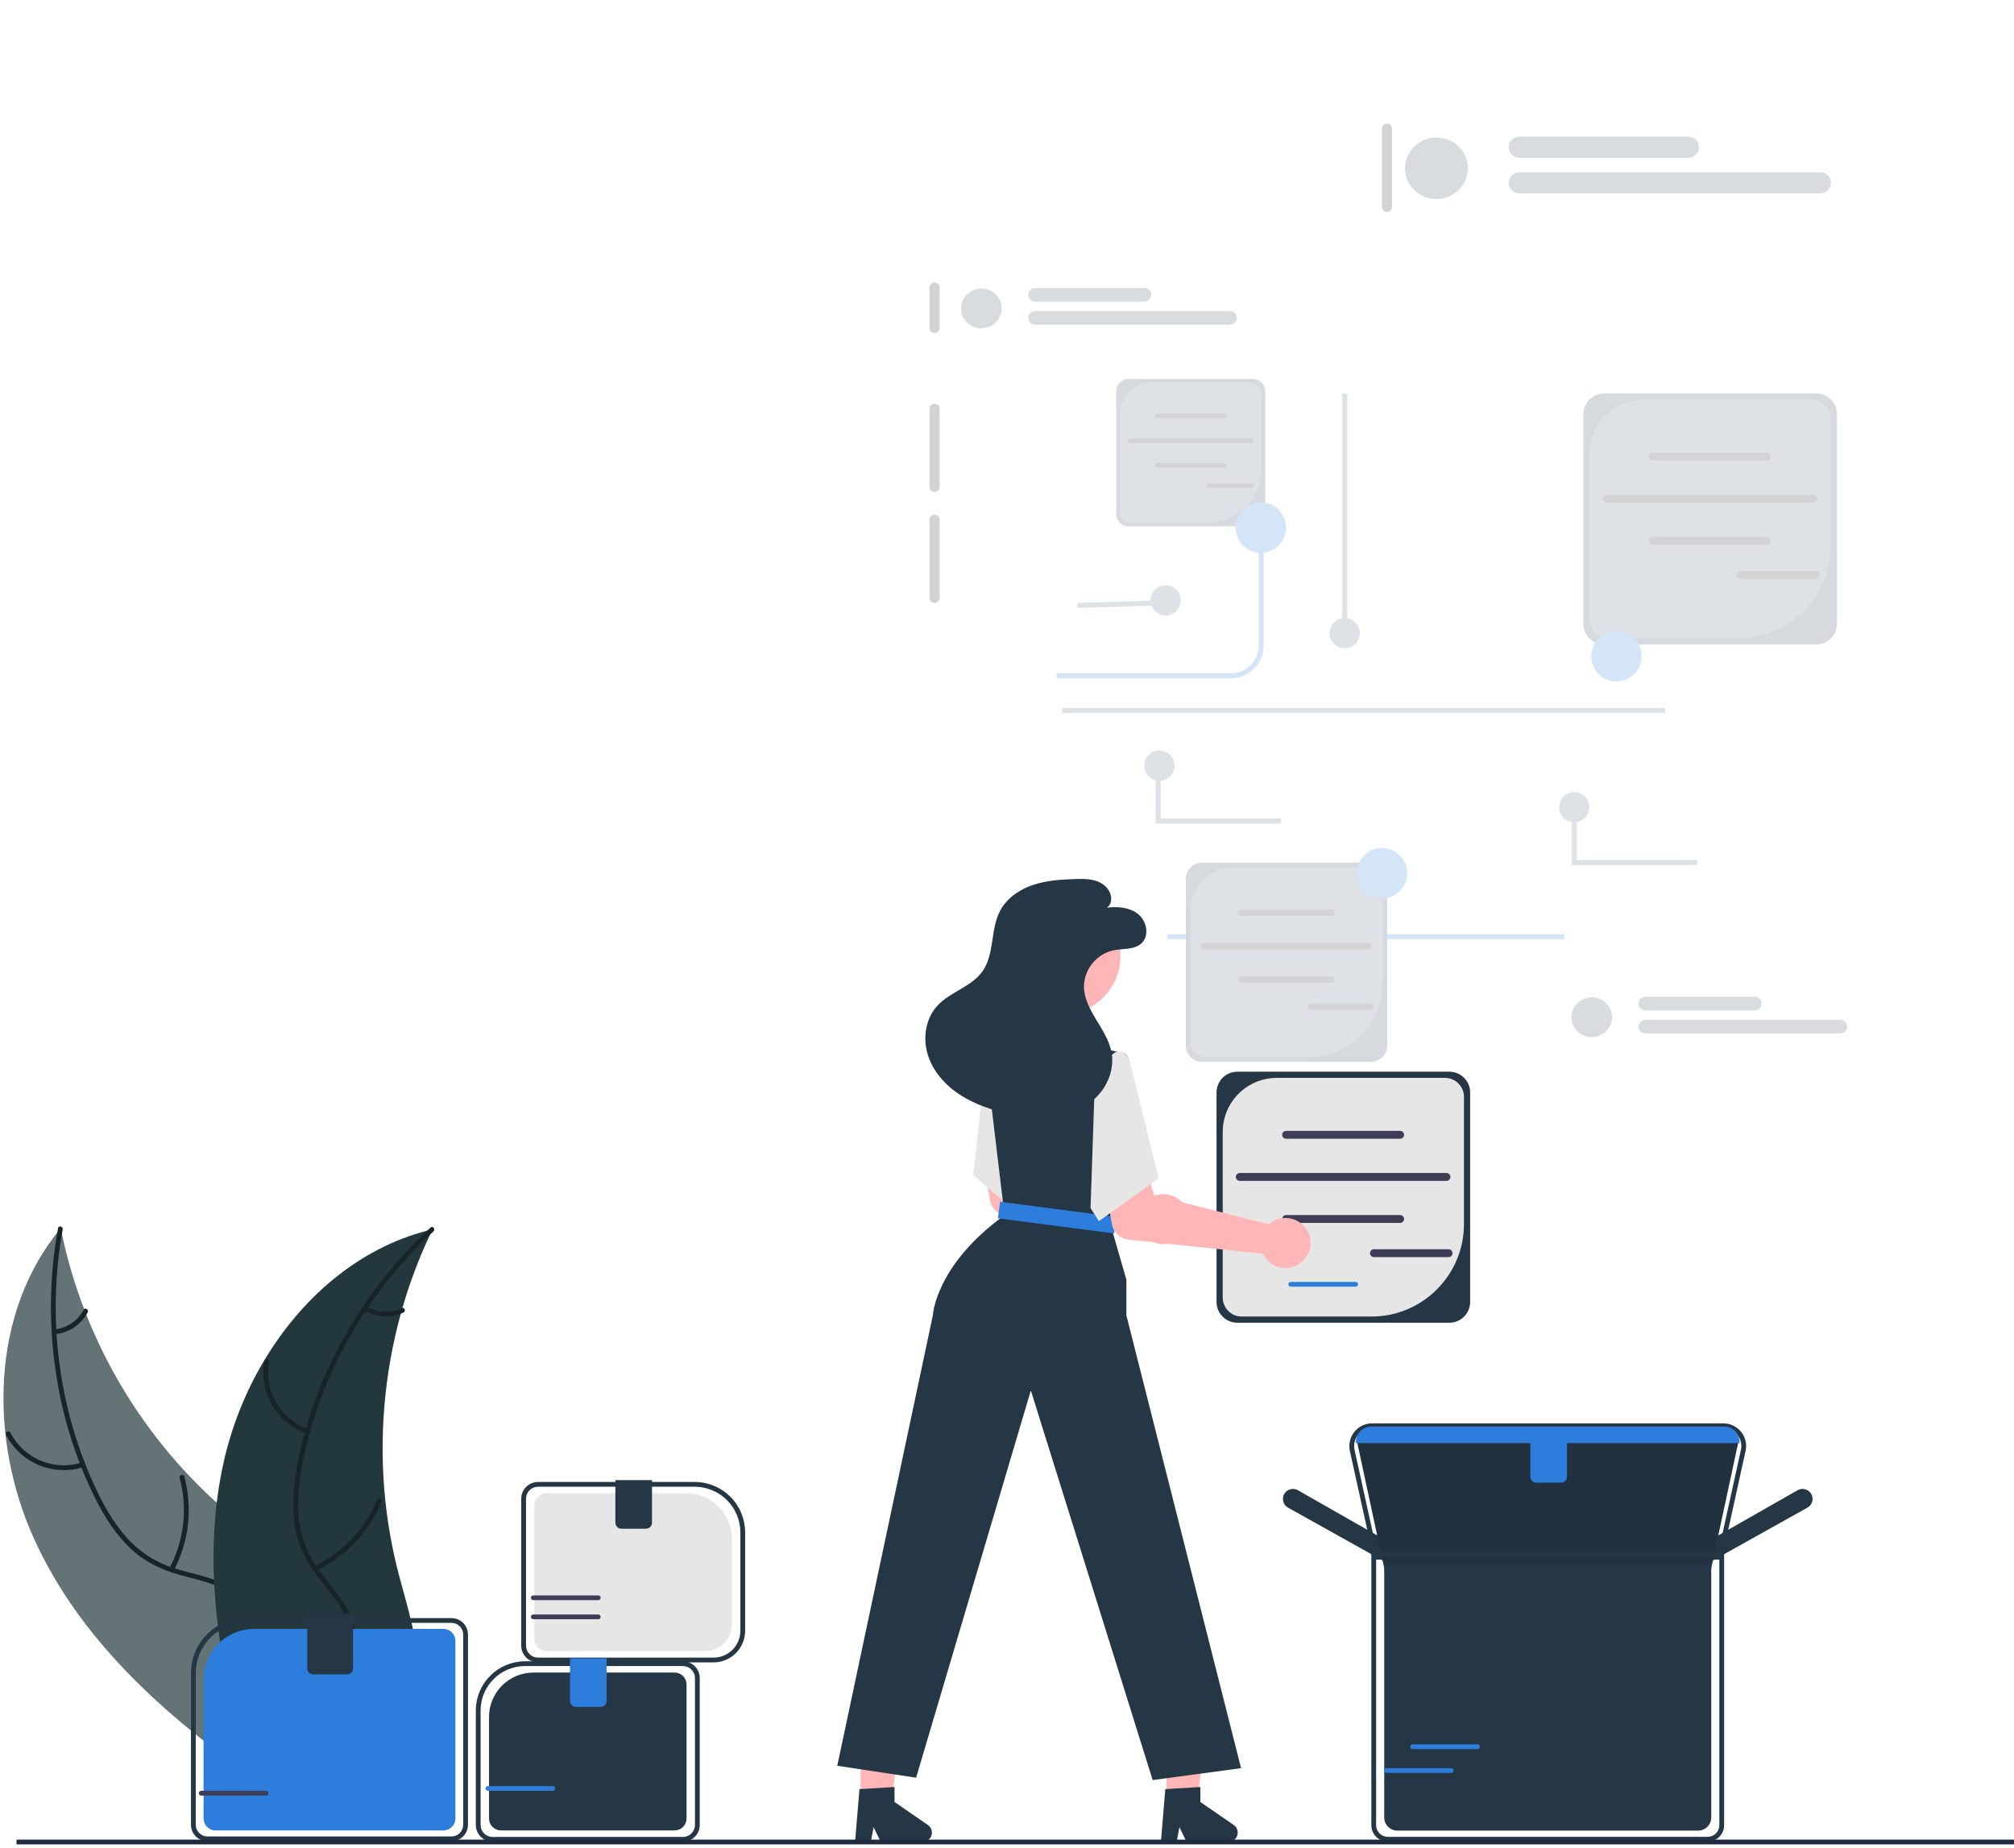 <svg width="582" height="534" viewBox="0 0 582 534" fill="none" xmlns="http://www.w3.org/2000/svg">
<g clip-path="url(#clip0_4867_150791)">
<g opacity="0.2" clip-path="url(#clip1_4867_150791)">
<path d="M514.958 116.652C514.154 116.652 513.5 117.306 513.5 118.11V164.759C513.5 165.563 514.154 166.217 514.958 166.217C515.762 166.217 516.416 165.563 516.416 164.759V118.11C516.416 117.306 515.762 116.652 514.958 116.652Z" fill="#3F3D56"/>
<path d="M270.063 81.666C269.259 81.666 268.605 82.32 268.605 83.124V94.786C268.605 95.59 269.259 96.244 270.063 96.244C270.867 96.244 271.52 95.59 271.52 94.786V83.124C271.52 82.32 270.867 81.666 270.063 81.666Z" fill="#1C2228"/>
<path d="M270.063 116.652C269.259 116.652 268.605 117.306 268.605 118.11V140.706C268.605 141.51 269.259 142.163 270.063 142.163C270.867 142.163 271.52 141.51 271.52 140.706V118.11C271.52 117.306 270.867 116.652 270.063 116.652Z" fill="#1C2228"/>
<path d="M270.063 148.723C269.259 148.723 268.605 149.376 268.605 150.18V172.776C268.605 173.58 269.259 174.234 270.063 174.234C270.867 174.234 271.52 173.58 271.52 172.776V150.18C271.52 149.376 270.867 148.723 270.063 148.723Z" fill="#1C2228"/>
<path d="M400.8 35.746C399.996 35.746 399.342 36.4 399.342 37.204V59.799C399.342 60.603 399.996 61.257 400.8 61.257C401.604 61.257 402.257 60.603 402.257 59.799V37.204C402.257 36.4 401.604 35.746 400.8 35.746Z" fill="#1C2228"/>
<path d="M355.772 195.998H305.32V194.54H355.772C360.154 194.54 363.72 190.974 363.72 186.591V152.477H365.178V186.591C365.178 191.777 360.958 195.998 355.772 195.998Z" fill="#2C7DDC"/>
<path d="M452.038 269.947H337.29V271.405H452.038V269.947Z" fill="#2C7DDC"/>
<path d="M524.842 186.248H463.551C460.244 186.248 457.553 183.557 457.553 180.25V119.704C457.553 116.396 460.244 113.705 463.551 113.705H524.842C528.15 113.705 530.841 116.396 530.841 119.704V180.25C530.841 183.557 528.15 186.248 524.842 186.248Z" fill="#31485B"/>
<path d="M474.966 115.492C466.336 115.492 459.34 122.488 459.34 131.118V178.965C459.34 182 461.801 184.461 464.836 184.461H502.314C517.082 184.461 529.053 172.489 529.053 157.72V120.988C529.053 117.953 526.593 115.492 523.558 115.492L474.966 115.492Z" fill="#5A6A80"/>
<path d="M510.612 133.087H477.653C477.024 133.087 476.512 132.576 476.512 131.947C476.512 131.318 477.024 130.807 477.653 130.807H510.612C511.241 130.807 511.752 131.318 511.752 131.947C511.752 132.576 511.241 133.087 510.612 133.087Z" fill="#1D252E"/>
<path d="M510.612 157.406H477.653C477.024 157.406 476.512 156.894 476.512 156.265C476.512 155.636 477.024 155.125 477.653 155.125H510.612C511.241 155.125 511.752 155.636 511.752 156.265C511.752 156.894 511.241 157.406 510.612 157.406Z" fill="#1D252E"/>
<path d="M523.996 145.255H464.269C463.64 145.255 463.128 144.744 463.128 144.115C463.128 143.486 463.64 142.975 464.269 142.975H523.996C524.625 142.975 525.136 143.486 525.136 144.115C525.136 144.744 524.625 145.255 523.996 145.255Z" fill="#1D252E"/>
<path d="M524.607 167.294H503.03C502.401 167.294 501.889 166.783 501.889 166.154C501.889 165.525 502.401 165.014 503.03 165.014H524.607C525.235 165.014 525.747 165.525 525.747 166.154C525.747 166.783 525.235 167.294 524.607 167.294Z" fill="#1D252E"/>
<path d="M396.103 306.884H347.434C344.807 306.884 342.671 304.747 342.671 302.12V254.043C342.671 251.416 344.807 249.279 347.434 249.279H396.103C398.729 249.279 400.866 251.416 400.866 254.043V302.12C400.866 304.747 398.729 306.884 396.103 306.884Z" fill="#31485B"/>
<path d="M356.498 250.699C349.645 250.699 344.09 256.255 344.09 263.108V301.101C344.09 303.511 346.044 305.465 348.454 305.465H378.214C389.94 305.465 399.447 295.958 399.447 284.231V255.063C399.447 252.653 397.493 250.699 395.083 250.699L356.498 250.699Z" fill="#5A6A80"/>
<path d="M384.804 264.67H358.632C358.132 264.67 357.726 264.264 357.726 263.765C357.726 263.265 358.132 262.859 358.632 262.859H384.804C385.303 262.859 385.709 263.265 385.709 263.765C385.709 264.264 385.303 264.67 384.804 264.67Z" fill="#1D252E"/>
<path d="M384.804 283.981H358.632C358.132 283.981 357.726 283.575 357.726 283.075C357.726 282.576 358.132 282.17 358.632 282.17H384.804C385.303 282.17 385.709 282.576 385.709 283.075C385.709 283.575 385.303 283.981 384.804 283.981Z" fill="#1D252E"/>
<path d="M395.431 274.333H348.004C347.504 274.333 347.098 273.926 347.098 273.427C347.098 272.928 347.504 272.521 348.004 272.521H395.431C395.93 272.521 396.337 272.928 396.337 273.427C396.337 273.926 395.93 274.333 395.431 274.333Z" fill="#1D252E"/>
<path d="M396.039 291.811H378.905C378.406 291.811 378 291.405 378 290.905C378 290.406 378.406 290 378.905 290H396.039C396.538 290 396.944 290.406 396.944 290.905C396.944 291.405 396.538 291.811 396.039 291.811Z" fill="#1D252E"/>
<path d="M362.086 152.109H326.093C324.151 152.109 322.571 150.528 322.571 148.586V113.031C322.571 111.088 324.151 109.508 326.093 109.508H362.086C364.029 109.508 365.609 111.088 365.609 113.031V148.586C365.609 150.528 364.029 152.109 362.086 152.109Z" fill="#31485B"/>
<path d="M332.797 110.557C327.729 110.557 323.621 114.665 323.621 119.733V147.831C323.621 149.613 325.066 151.058 326.848 151.058H348.857C357.529 151.058 364.56 144.028 364.56 135.355V113.784C364.56 112.002 363.115 110.557 361.332 110.557L332.797 110.557Z" fill="#5A6A80"/>
<path d="M353.73 120.89H334.375C334.006 120.89 333.705 120.59 333.705 120.22C333.705 119.851 334.006 119.551 334.375 119.551H353.73C354.099 119.551 354.4 119.851 354.4 120.22C354.4 120.59 354.099 120.89 353.73 120.89Z" fill="#1D252E"/>
<path d="M353.73 135.169H334.375C334.006 135.169 333.705 134.869 333.705 134.5C333.705 134.13 334.006 133.83 334.375 133.83H353.73C354.099 133.83 354.4 134.13 354.4 134.5C354.4 134.869 354.099 135.169 353.73 135.169Z" fill="#1D252E"/>
<path d="M361.59 128.035H326.515C326.146 128.035 325.845 127.734 325.845 127.365C325.845 126.996 326.146 126.695 326.515 126.695H361.59C361.959 126.695 362.259 126.996 362.259 127.365C362.259 127.734 361.959 128.035 361.59 128.035Z" fill="#1D252E"/>
<path d="M361.947 140.978H349.277C348.907 140.978 348.607 140.678 348.607 140.308C348.607 139.939 348.907 139.639 349.277 139.639H361.947C362.317 139.639 362.617 139.939 362.617 140.308C362.617 140.678 362.317 140.978 361.947 140.978Z" fill="#1D252E"/>
<path d="M467.126 196.937C471.151 196.937 474.414 193.674 474.414 189.648C474.414 185.623 471.151 182.359 467.126 182.359C463.1 182.359 459.837 185.623 459.837 189.648C459.837 193.674 463.1 196.937 467.126 196.937Z" fill="#2C7DDC"/>
<path d="M364.357 159.765C368.382 159.765 371.646 156.502 371.646 152.476C371.646 148.451 368.382 145.188 364.357 145.188C360.332 145.188 357.068 148.451 357.068 152.476C357.068 156.502 360.332 159.765 364.357 159.765Z" fill="#2C7DDC"/>
<path d="M399.342 259.623C403.367 259.623 406.631 256.359 406.631 252.334C406.631 248.308 403.367 245.045 399.342 245.045C395.317 245.045 392.053 248.308 392.053 252.334C392.053 256.359 395.317 259.623 399.342 259.623Z" fill="#2C7DDC"/>
<path d="M415.086 57.518C420.103 57.518 424.17 53.537 424.17 48.625C424.17 43.714 420.103 39.732 415.086 39.732C410.069 39.732 406.002 43.714 406.002 48.625C406.002 53.537 410.069 57.518 415.086 57.518Z" fill="#434F5F"/>
<path d="M487.908 45.583H439.013C437.335 45.583 435.971 44.218 435.971 42.54C435.971 40.863 437.335 39.498 439.013 39.498H487.908C489.585 39.498 490.95 40.863 490.95 42.54C490.95 44.218 489.585 45.583 487.908 45.583Z" fill="#434F5F"/>
<path d="M526.066 55.88H439.013C437.335 55.88 435.971 54.515 435.971 52.837C435.971 51.16 437.335 49.795 439.013 49.795H526.066C527.744 49.795 529.108 51.16 529.108 52.837C529.108 54.515 527.744 55.88 526.066 55.88Z" fill="#434F5F"/>
<path d="M283.602 94.892C286.849 94.892 289.481 92.315 289.481 89.136C289.481 85.958 286.849 83.381 283.602 83.381C280.356 83.381 277.723 85.958 277.723 89.136C277.723 92.315 280.356 94.892 283.602 94.892Z" fill="#434F5F"/>
<path d="M330.732 87.168H299.088C298.002 87.168 297.119 86.285 297.119 85.199C297.119 84.114 298.002 83.231 299.088 83.231H330.732C331.817 83.231 332.701 84.114 332.701 85.199C332.701 86.285 331.817 87.168 330.732 87.168Z" fill="#434F5F"/>
<path d="M355.427 93.832H299.087C298.002 93.832 297.119 92.949 297.119 91.864C297.119 90.778 298.002 89.894 299.087 89.894H355.427C356.513 89.894 357.396 90.778 357.396 91.864C357.396 92.949 356.513 93.832 355.427 93.832Z" fill="#434F5F"/>
<path d="M459.986 299.71C463.232 299.71 465.865 297.133 465.865 293.955C465.865 290.776 463.232 288.199 459.986 288.199C456.739 288.199 454.107 290.776 454.107 293.955C454.107 297.133 456.739 299.71 459.986 299.71Z" fill="#434F5F"/>
<path d="M507.115 291.987H475.471C474.385 291.987 473.502 291.103 473.502 290.018C473.502 288.932 474.385 288.049 475.471 288.049H507.115C508.201 288.049 509.084 288.932 509.084 290.018C509.084 291.103 508.201 291.987 507.115 291.987Z" fill="#434F5F"/>
<path d="M531.81 298.651H475.471C474.385 298.651 473.502 297.767 473.502 296.682C473.502 295.596 474.385 294.713 475.471 294.713H531.81C532.896 294.713 533.779 295.596 533.779 296.682C533.779 297.767 532.896 298.651 531.81 298.651Z" fill="#434F5F"/>
<path d="M389.32 113.729H387.863V182.973H389.32V113.729Z" fill="#5A6A80"/>
<path d="M388.591 187.346C391.007 187.346 392.965 185.388 392.965 182.973C392.965 180.558 391.007 178.6 388.591 178.6C386.176 178.6 384.218 180.558 384.218 182.973C384.218 185.388 386.176 187.346 388.591 187.346Z" fill="#5A6A80"/>
<path d="M454.917 237.639C457.332 237.639 459.29 235.681 459.29 233.266C459.29 230.851 457.332 228.893 454.917 228.893C452.502 228.893 450.544 230.851 450.544 233.266C450.544 235.681 452.502 237.639 454.917 237.639Z" fill="#5A6A80"/>
<path d="M336.843 177.87C339.258 177.87 341.216 175.912 341.216 173.496C341.216 171.081 339.258 169.123 336.843 169.123C334.427 169.123 332.47 171.081 332.47 173.496C332.47 175.912 334.427 177.87 336.843 177.87Z" fill="#5A6A80"/>
<path d="M335.226 173.503L311.311 174.227L311.355 175.684L335.271 174.96L335.226 173.503Z" fill="#5A6A80"/>
<path d="M490.493 250.008H454.228V233.266H455.686V248.55H490.493V250.008Z" fill="#5A6A80"/>
<path d="M335.048 225.624C337.463 225.624 339.421 223.666 339.421 221.25C339.421 218.835 337.463 216.877 335.048 216.877C332.632 216.877 330.674 218.835 330.674 221.25C330.674 223.666 332.632 225.624 335.048 225.624Z" fill="#5A6A80"/>
<path d="M370.192 237.992H333.927V221.25H335.385V236.535H370.192V237.992Z" fill="#5A6A80"/>
<path d="M481.156 204.609H306.972V206.067H481.156V204.609Z" fill="#5A6A80"/>
</g>
<path d="M9.852 444.721C-3.222 415.873 -2.74 379.308 17.551 354.965C24.34 388.72 42.879 418.992 69.889 440.425C80.336 448.653 92.814 456.72 95.668 469.689C97.444 477.758 94.927 486.293 90.575 493.322C86.223 500.352 80.157 506.134 74.161 511.832L73.488 513.783C47.394 495.761 22.927 473.568 9.852 444.721Z" fill="#22383C" fill-opacity="0.7"/>
<path d="M18.116 355.316C13.446 380.823 16.915 407.983 28.265 431.352C30.719 436.404 33.65 441.316 37.572 445.38C41.427 449.311 46.266 452.141 51.588 453.576C56.523 455.013 61.738 455.914 66.237 458.523C70.979 461.272 73.922 465.887 75.069 471.178C76.471 477.652 75.458 484.243 74.243 490.654C72.894 497.772 71.379 505.144 73.334 512.3C73.571 513.167 72.209 513.483 71.972 512.617C68.57 500.168 75.184 487.889 74.26 475.373C73.829 469.532 71.63 463.786 66.61 460.402C62.219 457.443 56.843 456.51 51.833 455.098C46.573 453.615 41.849 451.35 37.829 447.593C33.718 443.749 30.589 438.941 28.016 433.973C22.266 422.665 18.335 410.526 16.366 398C14.039 383.716 14.178 369.141 16.779 354.904C16.94 354.023 18.276 354.441 18.116 355.316Z" fill="#182429"/>
<path d="M24.174 423.95C19.938 425.304 15.358 425.113 11.251 423.409C7.144 421.705 3.778 418.601 1.753 414.65C1.347 413.849 2.575 413.181 2.982 413.983C4.86 417.665 7.996 420.557 11.824 422.135C15.652 423.714 19.919 423.876 23.856 422.592C24.712 422.313 25.025 423.674 24.174 423.95Z" fill="#182429"/>
<path d="M48.99 453.176C53.222 445.149 54.267 435.826 51.914 427.065C51.68 426.197 53.042 425.881 53.276 426.747C55.707 435.869 54.601 445.569 50.178 453.913C49.756 454.708 48.57 453.967 48.99 453.176Z" fill="#182429"/>
<path d="M15.838 384.169C17.586 383.986 19.261 383.372 20.713 382.383C22.165 381.395 23.348 380.062 24.156 378.504C24.567 377.704 25.753 378.446 25.344 379.241C24.443 380.957 23.135 382.428 21.533 383.524C19.932 384.62 18.085 385.308 16.156 385.528C15.976 385.564 15.788 385.53 15.632 385.433C15.476 385.336 15.363 385.184 15.316 385.007C15.274 384.827 15.306 384.638 15.404 384.481C15.502 384.324 15.657 384.212 15.838 384.169Z" fill="#182429"/>
<path d="M125.009 355.246C124.766 355.753 124.523 356.26 124.286 356.777C121.056 363.607 118.387 370.688 116.307 377.949C116.137 378.508 115.973 379.077 115.82 379.639C110.994 397.186 109.476 415.475 111.343 433.575C112.093 440.777 113.391 447.911 115.225 454.917C117.76 464.591 121.28 474.88 120.485 484.54C120.414 485.549 120.28 486.552 120.084 487.544L75.925 514.449C75.794 514.46 75.668 514.481 75.537 514.492L73.823 515.647C73.703 515.292 73.586 514.922 73.466 514.567C73.396 514.361 73.335 514.15 73.265 513.944C73.221 513.806 73.177 513.666 73.13 513.544C73.115 513.497 73.101 513.451 73.092 513.415C73.045 513.292 73.014 513.173 72.972 513.06C72.314 510.991 71.669 508.914 71.038 506.829C71.032 506.819 71.032 506.818 71.035 506.802C66.265 490.901 62.784 474.462 61.914 458.019C61.888 457.524 61.856 457.02 61.85 456.513C61.499 449.099 61.757 441.668 62.62 434.296C63.105 430.261 63.795 426.253 64.687 422.287C67.011 412.045 70.936 402.231 76.317 393.206C87.048 375.215 103.427 360.847 123.474 355.63C123.986 355.497 124.49 355.369 125.009 355.246Z" fill="#22383C"/>
<path d="M125.252 355.867C106.129 373.428 92.505 397.198 87.463 422.673C86.373 428.181 85.747 433.863 86.427 439.463C87.132 444.917 89.287 450.083 92.671 454.425C95.743 458.536 99.364 462.387 101.381 467.172C103.508 472.215 103.073 477.667 100.794 482.58C98.006 488.592 93.219 493.246 88.38 497.635C83.006 502.508 77.347 507.485 74.589 514.373C74.255 515.207 72.976 514.641 73.31 513.808C78.108 501.825 90.8 495.993 97.617 485.444C100.798 480.521 102.51 474.613 100.544 468.896C98.825 463.897 95.095 459.923 91.948 455.787C88.643 451.444 86.238 446.798 85.296 441.384C84.333 435.846 84.737 430.128 85.681 424.617C87.916 412.135 92.104 400.081 98.092 388.897C104.856 376.095 113.765 364.541 124.434 354.736C125.094 354.129 125.909 355.265 125.252 355.867Z" fill="#182429"/>
<path d="M88.664 414.306C84.465 412.843 80.923 409.939 78.672 406.112C76.421 402.285 75.607 397.785 76.376 393.415C76.534 392.531 77.918 392.736 77.76 393.62C77.037 397.689 77.795 401.881 79.899 405.44C82.002 408.999 85.312 411.691 89.23 413.03C90.081 413.322 89.51 414.596 88.664 414.306Z" fill="#182429"/>
<path d="M90.837 452.543C99.061 448.676 105.522 441.859 108.931 433.45C109.269 432.617 110.547 433.183 110.211 434.015C106.646 442.758 99.908 449.839 91.341 453.845C90.524 454.226 90.024 452.922 90.837 452.543Z" fill="#182429"/>
<path d="M106.017 377.535C107.524 378.439 109.232 378.955 110.988 379.038C112.744 379.12 114.493 378.766 116.078 378.008C116.89 377.616 117.389 378.92 116.582 379.309C114.827 380.139 112.895 380.528 110.955 380.441C109.014 380.354 107.125 379.794 105.451 378.811C105.286 378.732 105.157 378.592 105.091 378.421C105.024 378.25 105.026 378.061 105.095 377.891C105.171 377.722 105.31 377.59 105.483 377.524C105.656 377.457 105.848 377.461 106.017 377.535Z" fill="#182429"/>
<path d="M418.842 382.248H357.551C354.244 382.248 351.553 379.557 351.553 376.25V315.704C351.553 312.396 354.244 309.705 357.551 309.705H418.842C422.15 309.705 424.841 312.396 424.841 315.704V376.25C424.841 379.557 422.15 382.248 418.842 382.248Z" fill="#253645"/>
<path d="M368.966 311.492C360.336 311.492 353.34 318.488 353.34 327.118V374.965C353.34 378 355.801 380.461 358.836 380.461H396.314C411.082 380.461 423.053 368.489 423.053 353.72V316.988C423.053 313.953 420.593 311.492 417.558 311.492L368.966 311.492Z" fill="#E6E6E6"/>
<path d="M404.612 329.087H371.653C371.024 329.087 370.512 328.576 370.512 327.947C370.512 327.318 371.024 326.807 371.653 326.807H404.612C405.241 326.807 405.752 327.318 405.752 327.947C405.752 328.576 405.241 329.087 404.612 329.087Z" fill="#3F3D56"/>
<path d="M404.612 353.406H371.653C371.024 353.406 370.512 352.894 370.512 352.265C370.512 351.636 371.024 351.125 371.653 351.125H404.612C405.241 351.125 405.752 351.636 405.752 352.265C405.752 352.894 405.241 353.406 404.612 353.406Z" fill="#3F3D56"/>
<path d="M417.996 341.255H358.269C357.64 341.255 357.128 340.744 357.128 340.115C357.128 339.486 357.64 338.975 358.269 338.975H417.996C418.625 338.975 419.136 339.486 419.136 340.115C419.136 340.744 418.625 341.255 417.996 341.255Z" fill="#3F3D56"/>
<path d="M418.607 363.294H397.03C396.401 363.294 395.889 362.783 395.889 362.154C395.889 361.525 396.401 361.014 397.03 361.014H418.607C419.235 361.014 419.747 361.525 419.747 362.154C419.747 362.783 419.235 363.294 418.607 363.294Z" fill="#3F3D56"/>
<path d="M332.344 346.225C332.024 346.432 331.72 346.664 331.436 346.918L298.256 338.481L295.993 330.496L283.465 332.329L286.095 346.853C286.307 348.026 286.896 349.099 287.772 349.911C288.647 350.722 289.763 351.228 290.952 351.353L329.695 355.423C330.327 356.75 331.348 357.853 332.624 358.587C333.899 359.321 335.368 359.649 336.836 359.53C338.303 359.41 339.7 358.847 340.839 357.917C341.978 356.986 342.806 355.731 343.212 354.32C343.619 352.908 343.585 351.407 343.116 350.015C342.646 348.623 341.763 347.406 340.583 346.528C339.403 345.649 337.983 345.149 336.512 345.095C335.04 345.041 333.587 345.435 332.346 346.225H332.344Z" fill="#FFB6B6"/>
<path d="M281.226 339.577L289.774 346.933L301.733 357.216L307.015 330.258L307.567 327.455L308.002 325.231L295.884 304.176L285.783 304.754L285.092 304.796L285.078 304.947L284.92 306.359L282.848 324.941L282.8 325.389L281.226 339.577Z" fill="#E6E6E6"/>
<path d="M337.097 523.936H345.562L349.59 491.367H337.096L337.097 523.936Z" fill="#FFB6B6"/>
<path d="M248.717 524.624H257.182L261.21 492.055H248.716L248.717 524.624Z" fill="#FFB6B6"/>
<path d="M241.951 510.281L264.737 513.725L297.886 401.819L333.093 514.414L358.64 510.97L325.498 380.11V369.778L321.01 354.282L321.479 350.087L324.745 320.754L326.161 308.033L326.253 307.211C326.33 306.522 326.146 305.828 325.739 305.266C325.331 304.703 324.729 304.312 324.048 304.169L313.415 301.938H296.038L285.785 304.754L285.081 304.947L284.763 305.037L284.922 306.359L287.325 326.457L287.456 327.559L289.776 346.933L290.287 351.182C270.263 365.646 269.573 380.11 269.573 380.11L241.951 510.281Z" fill="#253645"/>
<path d="M306.826 293.225C316.192 293.225 323.784 285.651 323.784 276.309C323.784 266.966 316.192 259.393 306.826 259.393C297.46 259.393 289.867 266.966 289.867 276.309C289.867 285.651 297.46 293.225 306.826 293.225Z" fill="#FFB6B6"/>
<path d="M289.013 347.296L288.387 352.076L321.934 356.453L322.561 351.672L289.013 347.296Z" fill="#2C7DDC"/>
<path d="M367.558 353.114C367.238 353.321 366.934 353.552 366.65 353.807L333.47 345.369L331.207 337.385L318.679 339.218L321.309 353.742C321.521 354.915 322.11 355.988 322.985 356.799C323.861 357.611 324.977 358.117 326.166 358.242L364.909 362.312C365.54 363.638 366.562 364.742 367.837 365.476C369.113 366.209 370.582 366.538 372.05 366.418C373.517 366.298 374.913 365.736 376.052 364.805C377.192 363.875 378.02 362.62 378.426 361.208C378.833 359.797 378.799 358.295 378.33 356.903C377.86 355.511 376.976 354.295 375.797 353.416C374.617 352.537 373.197 352.038 371.726 351.984C370.254 351.93 368.801 352.324 367.56 353.114H367.558Z" fill="#FFB6B6"/>
<path d="M316.522 308.481L322.391 304.004C323.979 303.403 326.152 305.109 326.533 306.759L334.819 340.507L317.557 352.905L315.141 349.116L316.522 308.481Z" fill="#E6E6E6"/>
<path d="M319.821 262.303C322.992 261.915 326.473 262.189 328.945 264.209C331.417 266.228 332.215 270.427 329.874 272.596C327.803 274.517 324.563 274.065 321.787 274.612C319.396 275.146 317.254 276.465 315.704 278.358C314.153 280.25 313.285 282.607 313.236 285.051C313.278 292.058 320.019 297.365 321.23 304.267C322.059 308.978 320.065 313.935 316.622 317.263C313.178 320.591 308.444 322.389 303.675 322.876C298.905 323.363 294.082 322.62 289.447 321.397C284.792 320.17 280.21 318.428 276.304 315.62C272.399 312.812 269.197 308.852 267.943 304.216C266.69 299.579 267.59 294.263 270.821 290.703C274.522 286.626 280.677 285.224 283.878 280.746C287.469 275.727 286.138 268.579 289.042 263.137C290.981 259.504 294.652 257.026 298.565 255.72C302.478 254.414 306.657 254.157 310.781 254.031C312.949 253.962 315.183 253.942 317.202 254.73C319.222 255.519 321 257.315 321.102 259.477C321.204 261.638 319.821 262.303 319.821 262.303Z" fill="#253645"/>
<path d="M130.477 532.085H59.945C58.683 532.084 57.474 531.583 56.582 530.694C55.69 529.804 55.189 528.598 55.188 527.339V483.475C55.192 479.268 56.87 475.235 59.852 472.26C62.834 469.285 66.878 467.612 71.096 467.607H130.477C131.738 467.609 132.947 468.109 133.839 468.999C134.731 469.888 135.233 471.095 135.234 472.353V527.339C135.233 528.598 134.731 529.804 133.839 530.694C132.947 531.583 131.738 532.084 130.477 532.085ZM71.096 468.985C67.244 468.989 63.552 470.517 60.828 473.234C58.105 475.95 56.573 479.634 56.568 483.475V527.339C56.569 528.232 56.925 529.089 57.558 529.72C58.191 530.351 59.049 530.707 59.945 530.708H130.477C131.372 530.707 132.23 530.351 132.863 529.72C133.496 529.089 133.852 528.232 133.853 527.339V472.353C133.852 471.46 133.496 470.604 132.863 469.972C132.23 469.341 131.372 468.986 130.477 468.985H71.096Z" fill="#253645"/>
<path d="M73.429 470.729C69.558 470.733 65.846 472.269 63.108 475C60.37 477.731 58.831 481.433 58.826 485.295V525.521C58.827 526.434 59.191 527.309 59.839 527.955C60.486 528.6 61.363 528.964 62.279 528.965H128.144C129.059 528.964 129.937 528.6 130.584 527.955C131.231 527.309 131.595 526.434 131.596 525.521V474.172C131.595 473.259 131.231 472.384 130.584 471.738C129.937 471.093 129.059 470.73 128.144 470.729H73.429Z" fill="#2C7DDC"/>
<path d="M100.286 483.868H90.504C90.047 483.867 89.608 483.686 89.284 483.363C88.961 483.04 88.779 482.603 88.778 482.146V466.252H102.012V482.146C102.011 482.603 101.829 483.04 101.506 483.363C101.182 483.686 100.743 483.867 100.286 483.868Z" fill="#253645"/>
<path d="M491.996 452.617L495.016 444.586L495.124 444.524L519.455 430.656C519.717 430.507 520 430.399 520.295 430.337C520.973 430.195 521.679 430.3 522.286 430.632C522.893 430.965 523.361 431.503 523.604 432.15C523.847 432.797 523.85 433.509 523.612 434.158C523.374 434.806 522.911 435.348 522.307 435.686L491.996 452.617Z" fill="#253645"/>
<path d="M402.523 452.617L372.215 435.687C371.611 435.35 371.148 434.807 370.91 434.158C370.672 433.51 370.675 432.797 370.918 432.15C371.161 431.503 371.629 430.965 372.236 430.632C372.843 430.3 373.55 430.195 374.228 430.337C374.523 430.399 374.806 430.507 375.068 430.656L399.507 444.586L402.523 452.617Z" fill="#253645"/>
<path d="M494.414 453.613H400.106L392.174 416.688H502.346L494.414 453.613Z" fill="#253645"/>
<path d="M497.52 450.707H397L390.085 419.285C389.875 418.328 389.882 417.337 390.106 416.384C390.331 415.431 390.767 414.54 391.382 413.777C391.997 413.014 392.776 412.398 393.661 411.975C394.547 411.552 395.516 411.332 396.497 411.332H498.022C499.004 411.332 499.973 411.552 500.858 411.975C501.744 412.398 502.522 413.014 503.138 413.777C503.753 414.54 504.189 415.431 504.413 416.384C504.637 417.337 504.645 418.328 504.434 419.285L497.52 450.707ZM398.11 449.329H496.409L503.085 418.989C503.252 418.234 503.246 417.451 503.069 416.698C502.892 415.945 502.548 415.242 502.062 414.639C501.576 414.037 500.961 413.551 500.262 413.217C499.563 412.883 498.797 412.709 498.022 412.71H396.497C395.722 412.709 394.957 412.883 394.258 413.217C393.559 413.551 392.943 414.037 392.458 414.64C391.972 415.242 391.628 415.946 391.45 416.699C391.273 417.451 391.268 418.234 391.434 418.99L398.11 449.329Z" fill="#253645"/>
<path opacity="0.1" d="M494.414 453.613H400.106L392.174 416.688H502.346L494.414 453.613Z" fill="black"/>
<path d="M493.501 532.189H401.02C399.765 532.188 398.563 531.69 397.676 530.805C396.789 529.92 396.29 528.721 396.288 527.469V448.592H498.233V527.469C498.231 528.721 497.732 529.92 496.845 530.805C495.958 531.69 494.755 532.188 493.501 532.189ZM397.669 449.969V527.469C397.67 528.355 398.023 529.205 398.652 529.832C399.28 530.458 400.132 530.811 401.02 530.812H493.501C494.389 530.811 495.241 530.458 495.869 529.832C496.497 529.205 496.851 528.355 496.852 527.469V449.969H397.669Z" fill="#253645"/>
<path d="M400.011 451.76V525.233C400.012 526.237 400.412 527.2 401.124 527.91C401.836 528.62 402.802 529.02 403.808 529.021H490.712C491.719 529.02 492.684 528.62 493.396 527.91C494.108 527.2 494.508 526.237 494.51 525.233V451.76H400.011Z" fill="#253645"/>
<path d="M502.691 417.033H391.828V416.689C391.829 415.515 392.298 414.39 393.13 413.56C393.962 412.73 395.09 412.263 396.266 412.262H498.253C499.429 412.263 500.558 412.73 501.39 413.56C502.222 414.39 502.69 415.515 502.691 416.689V417.033Z" fill="#2C7DDC"/>
<path d="M154.15 483.344C150.747 483.348 147.485 484.697 145.08 487.097C142.674 489.497 141.32 492.751 141.316 496.145V525.522C141.317 526.435 141.682 527.31 142.329 527.956C142.976 528.601 143.853 528.964 144.769 528.965H194.943C195.858 528.964 196.736 528.601 197.383 527.956C198.03 527.31 198.394 526.435 198.395 525.522V486.787C198.394 485.874 198.03 484.999 197.383 484.354C196.736 483.708 195.858 483.345 194.943 483.344H154.15Z" fill="#253645"/>
<path d="M206.186 480.406H155.475C154.188 480.405 152.954 479.894 152.044 478.987C151.135 478.079 150.623 476.849 150.621 475.565V433.105C150.623 431.821 151.134 430.591 152.044 429.683C152.954 428.776 154.188 428.265 155.475 428.264H200.728C204.599 428.268 208.31 429.804 211.047 432.534C213.785 435.264 215.324 438.966 215.329 442.827V471.287C215.326 473.705 214.362 476.023 212.648 477.732C210.934 479.442 208.61 480.403 206.186 480.406ZM155.475 429.641C154.554 429.642 153.671 430.007 153.02 430.657C152.369 431.306 152.003 432.187 152.002 433.105V475.565C152.003 476.484 152.369 477.364 153.02 478.013C153.671 478.662 154.554 479.028 155.475 479.029H206.186C208.244 479.026 210.217 478.21 211.672 476.759C213.127 475.307 213.945 473.34 213.948 471.287V442.827C213.944 439.331 212.55 435.98 210.071 433.508C207.593 431.036 204.233 429.645 200.728 429.641L155.475 429.641Z" fill="#253645"/>
<path d="M197.356 532.226H142.355C141.069 532.225 139.835 531.715 138.925 530.807C138.015 529.9 137.504 528.669 137.502 527.386V494.283C137.506 490.519 139.007 486.909 141.676 484.248C144.344 481.586 147.962 480.088 151.736 480.084H197.356C198.643 480.085 199.876 480.596 200.786 481.504C201.696 482.411 202.208 483.642 202.209 484.925V527.386C202.208 528.669 201.696 529.9 200.786 530.807C199.876 531.715 198.643 532.225 197.356 532.226ZM151.736 481.461C148.329 481.465 145.062 482.818 142.652 485.221C140.242 487.625 138.887 490.884 138.883 494.283V527.386C138.884 528.304 139.25 529.184 139.901 529.834C140.552 530.483 141.435 530.848 142.355 530.849H197.356C198.277 530.848 199.159 530.483 199.81 529.834C200.461 529.184 200.827 528.304 200.829 527.386V484.925C200.827 484.007 200.461 483.127 199.81 482.477C199.159 481.828 198.277 481.463 197.356 481.461H151.736Z" fill="#253645"/>
<path d="M157.888 431.523C156.973 431.525 156.095 431.888 155.448 432.533C154.801 433.179 154.437 434.054 154.436 434.967V473.701C154.437 474.614 154.801 475.49 155.448 476.135C156.095 476.781 156.973 477.144 157.888 477.145H203.773C205.826 477.143 207.794 476.328 209.245 474.881C210.696 473.433 211.512 471.47 211.515 469.423V444.69C211.511 441.199 210.119 437.852 207.644 435.384C205.17 432.916 201.815 431.527 198.315 431.523H157.888Z" fill="#E6E6E6"/>
<path d="M186.684 441.77H179.557C179.1 441.77 178.661 441.588 178.337 441.265C178.014 440.942 177.832 440.505 177.831 440.048V427.736H188.411V440.048C188.41 440.505 188.228 440.942 187.904 441.265C187.581 441.588 187.142 441.77 186.684 441.77Z" fill="#253645"/>
<path d="M336.748 517.025L346.874 516.422V520.75L356.502 527.382C356.978 527.71 357.336 528.181 357.524 528.725C357.713 529.27 357.722 529.861 357.55 530.412C357.378 530.962 357.034 531.443 356.568 531.785C356.103 532.126 355.54 532.31 354.962 532.31H342.906L340.828 528.029L340.016 532.31H335.471L336.748 517.025Z" fill="#253645"/>
<path d="M248.368 517.025L258.494 516.422V520.75L268.122 527.382C268.598 527.71 268.956 528.181 269.144 528.725C269.333 529.27 269.342 529.861 269.17 530.412C268.998 530.962 268.654 531.443 268.188 531.785C267.723 532.126 267.16 532.31 266.582 532.31H254.526L252.448 528.029L251.637 532.31H247.091L248.368 517.025Z" fill="#253645"/>
<path d="M76.901 518.899H58.136C57.953 518.899 57.777 518.826 57.648 518.697C57.518 518.568 57.445 518.393 57.445 518.21C57.445 518.028 57.518 517.852 57.648 517.723C57.777 517.594 57.953 517.521 58.136 517.521H76.901C77.084 517.521 77.26 517.594 77.389 517.723C77.519 517.852 77.591 518.028 77.591 518.21C77.591 518.393 77.519 518.568 77.389 518.697C77.26 518.826 77.084 518.899 76.901 518.899Z" fill="#3F3D56"/>
<path d="M159.757 517.522H140.992C140.809 517.522 140.633 517.449 140.504 517.32C140.375 517.191 140.302 517.016 140.302 516.833C140.302 516.651 140.375 516.475 140.504 516.346C140.633 516.217 140.809 516.145 140.992 516.145H159.757C159.94 516.145 160.116 516.217 160.246 516.346C160.375 516.475 160.448 516.651 160.448 516.833C160.448 517.016 160.375 517.191 160.246 517.32C160.116 517.449 159.94 517.522 159.757 517.522Z" fill="#2C7DDC"/>
<path d="M419.373 512.338H400.608C400.425 512.338 400.25 512.266 400.12 512.137C399.991 512.008 399.918 511.832 399.918 511.65C399.918 511.467 399.991 511.292 400.12 511.163C400.25 511.034 400.425 510.961 400.608 510.961H419.373C419.557 510.961 419.732 511.034 419.862 511.163C419.991 511.292 420.064 511.467 420.064 511.65C420.064 511.832 419.991 512.008 419.862 512.137C419.732 512.266 419.557 512.338 419.373 512.338Z" fill="#2C7DDC"/>
<path d="M426.968 505.45H408.203C408.02 505.45 407.844 505.377 407.715 505.248C407.585 505.119 407.513 504.944 407.513 504.761C407.513 504.578 407.585 504.403 407.715 504.274C407.844 504.145 408.02 504.072 408.203 504.072H426.968C427.151 504.072 427.327 504.145 427.456 504.274C427.586 504.403 427.659 504.578 427.659 504.761C427.659 504.944 427.586 505.119 427.456 505.248C427.327 505.377 427.151 505.45 426.968 505.45Z" fill="#2C7DDC"/>
<path d="M391.754 371.835H372.989C372.806 371.835 372.631 371.762 372.501 371.633C372.372 371.504 372.299 371.328 372.299 371.146C372.299 370.963 372.372 370.788 372.501 370.659C372.631 370.53 372.806 370.457 372.989 370.457H391.754C391.937 370.457 392.113 370.53 392.243 370.659C392.372 370.788 392.445 370.963 392.445 371.146C392.445 371.328 392.372 371.504 392.243 371.633C392.113 371.762 391.937 371.835 391.754 371.835Z" fill="#2C7DDC"/>
<path d="M172.876 467.932H154.111C153.928 467.932 153.753 467.86 153.623 467.73C153.494 467.601 153.421 467.426 153.421 467.243C153.421 467.061 153.494 466.886 153.623 466.756C153.753 466.627 153.928 466.555 154.111 466.555H172.876C173.06 466.555 173.235 466.627 173.365 466.756C173.494 466.886 173.567 467.061 173.567 467.243C173.567 467.426 173.494 467.601 173.365 467.73C173.235 467.86 173.06 467.932 172.876 467.932Z" fill="#3F3D56"/>
<path d="M172.876 462.422H154.111C153.928 462.422 153.753 462.35 153.623 462.221C153.494 462.092 153.421 461.916 153.421 461.734C153.421 461.551 153.494 461.376 153.623 461.247C153.753 461.117 153.928 461.045 154.111 461.045H172.876C173.06 461.045 173.235 461.117 173.365 461.247C173.494 461.376 173.567 461.551 173.567 461.734C173.567 461.916 173.494 462.092 173.365 462.221C173.235 462.35 173.06 462.422 172.876 462.422Z" fill="#3F3D56"/>
<path d="M451.099 428.467H443.972C443.515 428.467 443.076 428.285 442.752 427.962C442.429 427.64 442.247 427.202 442.246 426.745V414.434H452.826V426.745C452.825 427.202 452.643 427.64 452.32 427.962C451.996 428.285 451.557 428.467 451.099 428.467Z" fill="#2C7DDC"/>
<path d="M582 531.623H4.769V533.001H582V531.623Z" fill="#1E2B40"/>
<path d="M173.565 493.276H166.438C165.98 493.276 165.542 493.094 165.218 492.771C164.894 492.448 164.712 492.011 164.712 491.554V479.242H175.291V491.554C175.291 492.011 175.109 492.448 174.785 492.771C174.462 493.094 174.023 493.276 173.565 493.276Z" fill="#2C7DDC"/>
</g>
<defs>
<clipPath id="clip0_4867_150791">
<rect width="582" height="534" fill="white"/>
</clipPath>
<clipPath id="clip1_4867_150791">
<rect width="266" height="272" fill="white" transform="translate(268 35)"/>
</clipPath>
</defs>
</svg>
